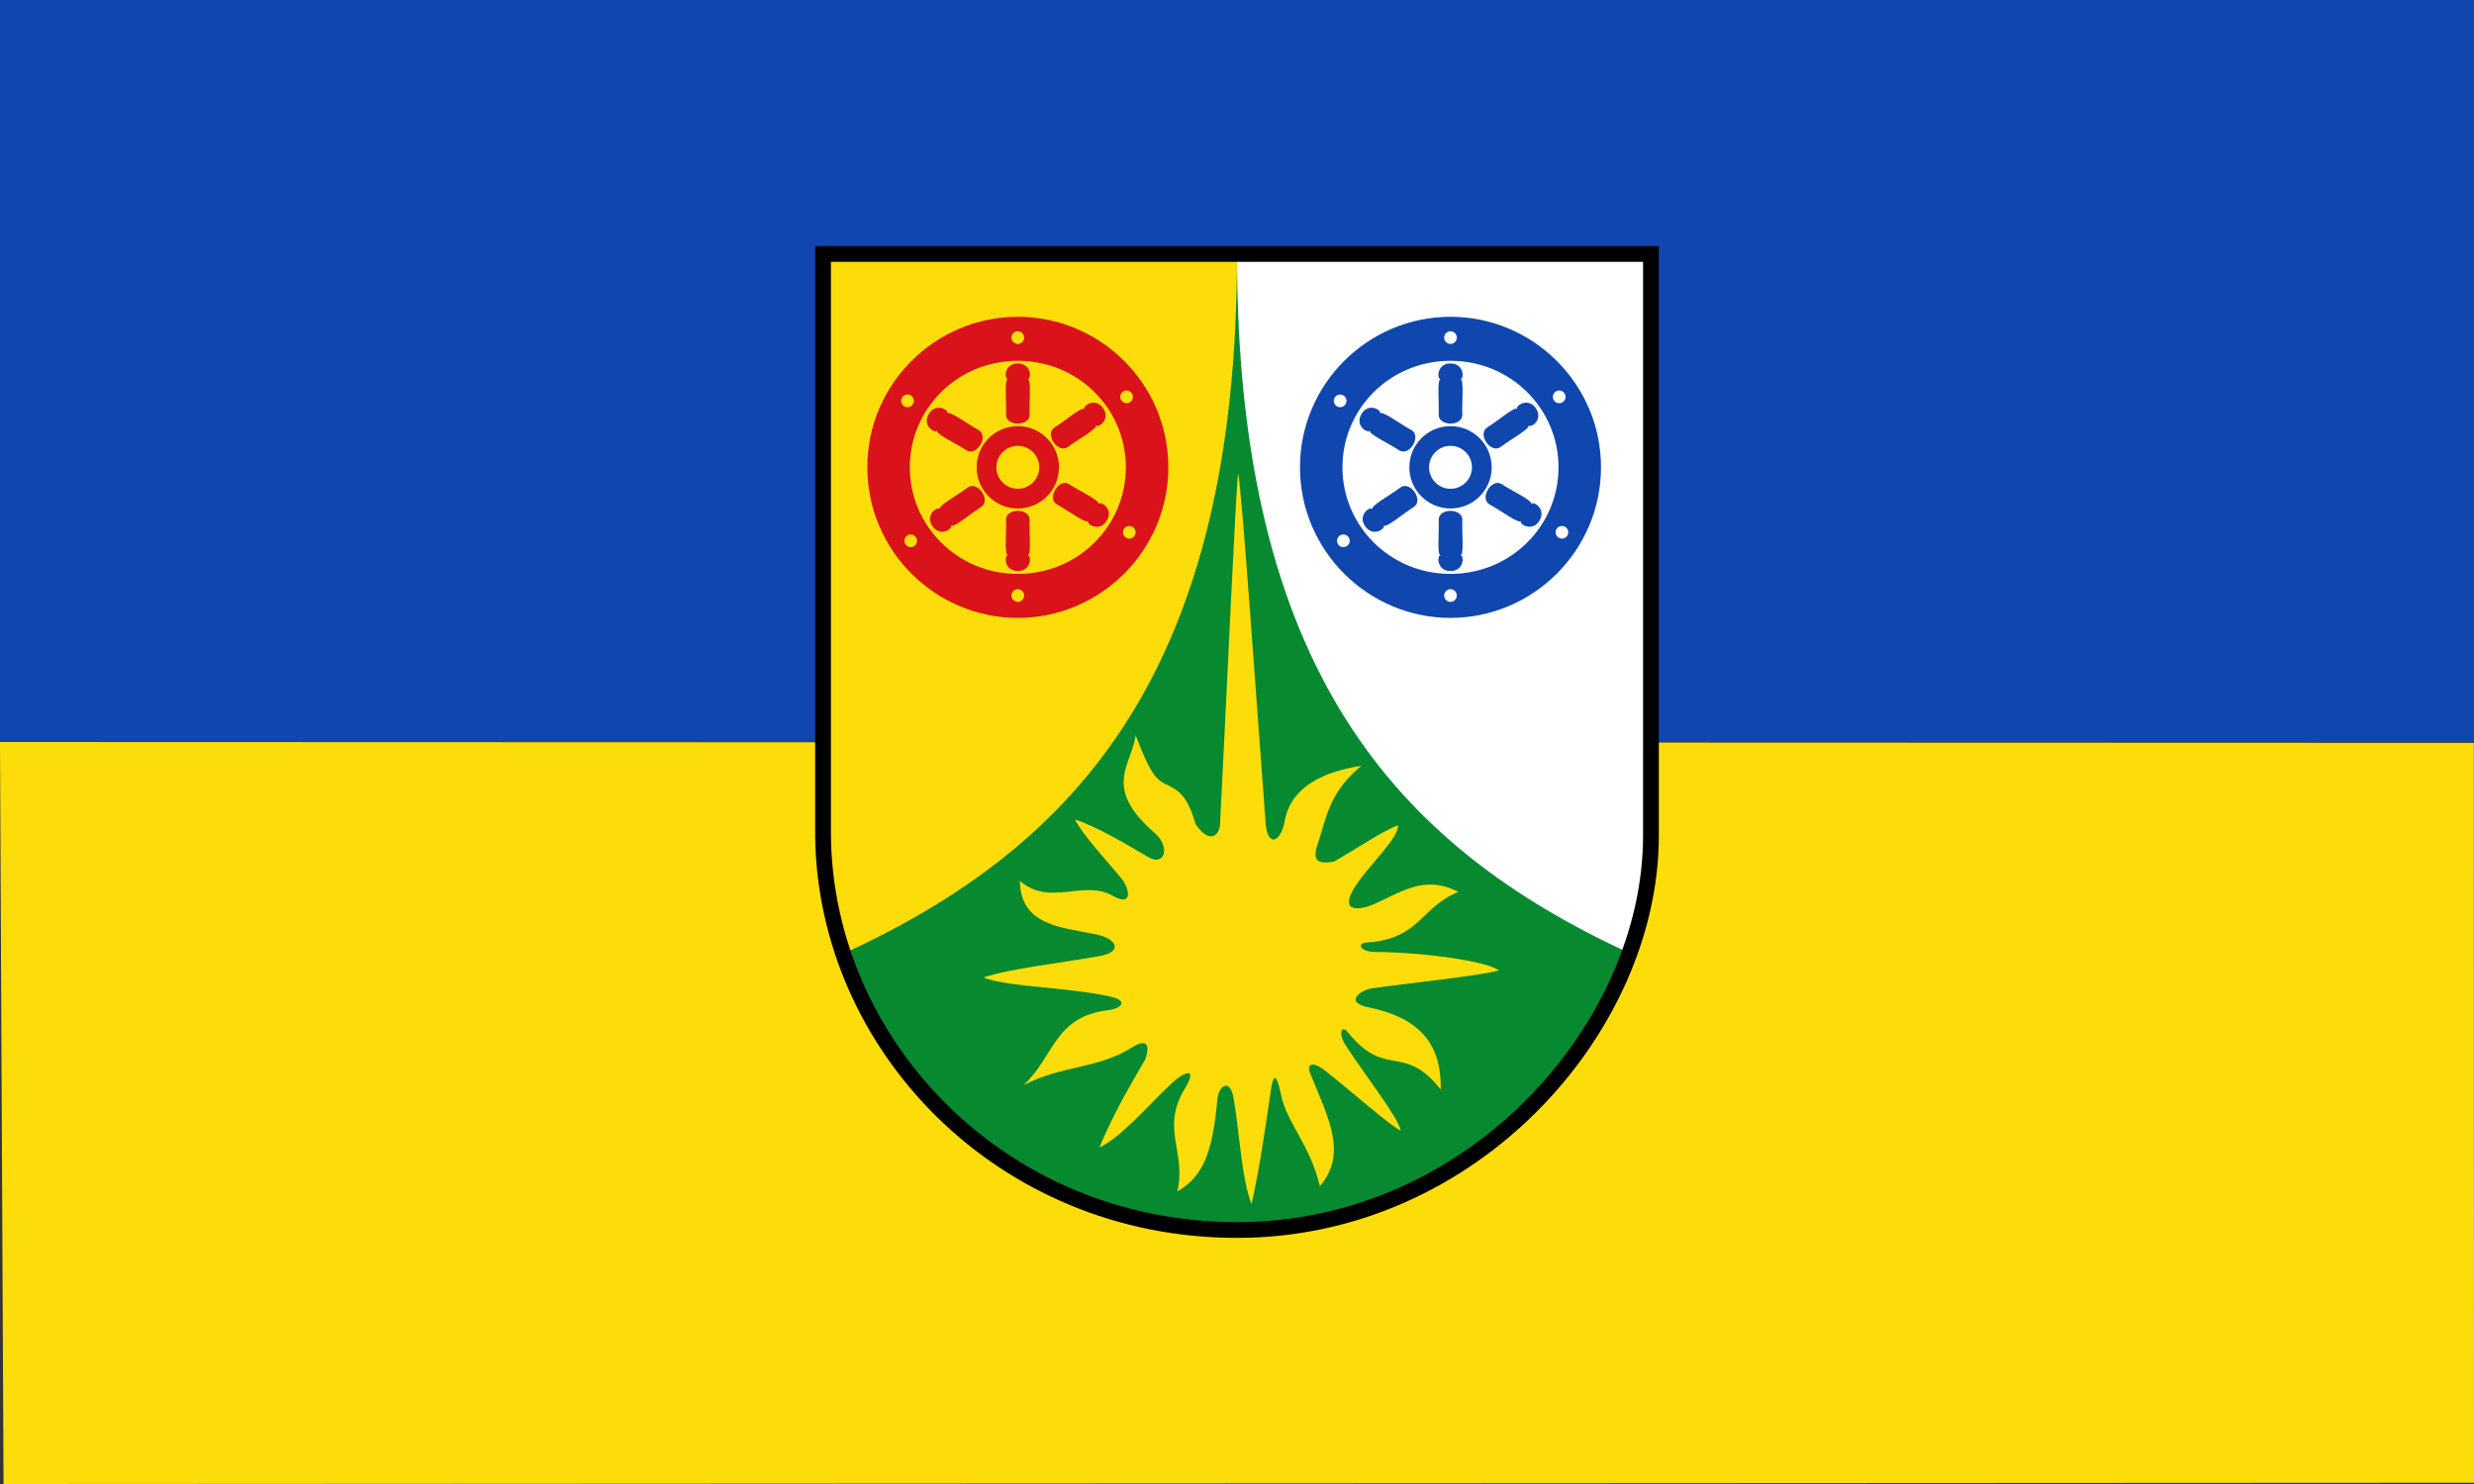 <?xml version="1.0" encoding="UTF-8" standalone="no"?>
<svg xmlns="http://www.w3.org/2000/svg" height="300" width="500">
 <rect width="100%" height="100%" fill="#333333" stroke="none"/>
 <rect height="150" width="500" fill="#0f47af"/>
 <path d="m0 150l.716 150 499.28-.256-.031-149.58" fill="#fcdd09" color="#000"/>
 <path d="m250.08 52.42c-4.02 62.4-30.05 118.84-79.978 139.91 14.53 32.942 38.82 55.05 79.903 56.33 50.761-3.034 67.947-31.682 79.63-56.46-35.806-15.287-75.68-65.14-79.55-139.78" fill="#078930"/>
 <path d="m166.34 51.34h83.66c0 83.71-31.87 119.59-79.68 141.51-3.221-7.785-3.984-17.91-3.984-27.903z" fill="#fcdd09"/>
 <path d="m333.66 51.34h-83.66c0 83.71 31.87 119.59 79.68 141.51 3.221-7.786 3.984-17.912 3.984-27.903z" fill="#fff"/>
 <path d="m250.24 95.63c-.462 2.669-2.426 46.957-3.638 70.44.096 2.684-2.02 4.904-4.989.523-1.743-6.254-3.753-6.955-6.531-8.337-2.414-1.201-3.95-5.564-5.564-9.611-.752 6.01-6.869 10.457 3.851 19.746 3.256 2.821 2.029 6.84-1.289 4.883-4.716-2.781-10.48-6.187-14.832-7.618 1.618 3.198 6.238 8.11 9.357 11.874 1.724 2.081 2.441 5.921-1.728 3.553-5.923-3.365-12.581 2.274-18.76-3 .198 9.112 8.356 9.331 15.458 10.813 4.071.849 5.486 3.48.75 4.355-7.854 1.452-18.02 2.495-23.563 4.355 4.657 1.893 16.208 1.886 25.21 3.754 4.563.947 2.47 2.563 0 2.853-10.912 1.282-10.886 9.394-17.11 15.167 7.954-4.155 14.877-3.132 22.21-7.809 1.481-.944 3.792-1.587 2.401 2.553-3.102 5.405-6.204 10.541-9.305 17.871 4.536-2.152 9.892-8.587 14.708-13.07 2.359-2.194 5.375-3.461 2.551 1.201-4.91 8.109.438 12.915-1.501 20.724 5.244-2.934 7.155-7.948 8.104-18.622.242-2.724 2.579-4.431 3.302-.15 1.2 7.11 1.6 16.22 3.602 21.325 1.301-5.596 2.601-13.793 3.902-22.976.408-2.883 1.058-4.04 2.074.934 1.165 5.696 5.868 10.04 7.831 18.439 5.606-6.576 1.808-13.568-1.951-22.826-.809-1.993.566-2.462 3.02-.535 5.161 4.058 13.684 11.589 15.292 12.1-.61-2.787-7.403-11.45-11.12-17.18-1.659-2.56-.815-4.205.4-2.703 7.759 9.596 11.275 2.043 18.786 11.6.233-10.249-5.462-14.75-14.671-16.644-4.996-1.027-1.373-3.521.761-3.817 8.614-1.192 21.514-2.502 25.653-3.604-1.736-1.635-14.03-3.671-24.996-3.747-3.03-.021-3.812-1.76-1.682-1.908 10.836-.755 10.725-7.06 18.486-10.227-6.898-3.639-11.768.236-17.321 2.579-2.994 1.263-6.917 1.449-3.375-3.904 2.769-4.185 8.683-9.602 8.529-12.153-2.889 1.017-8.639 4.899-12.958 7.348-3.03.518-4.512.032-3.302-3.501 1.809-5.278 2.119-10.305 8.866-15.882-4.575.731-14.03 2.789-15.506 11.149-.769 4.342-3.48 5.494-3.866.425-1.801-23.653-4.802-67.24-5.553-70.73" fill="#fcdd09"/>
 <path d="m293.14 64.04c-16.661 0-30.411 13.573-30.411 30.427 0 16.853 13.75 30.442 30.411 30.442 16.661 0 30.424-13.589 30.424-30.442 0-16.853-13.762-30.43-30.424-30.43zm0 8.896c12.196 0 21.839 9.68 21.839 21.534 0 11.854-9.642 21.546-21.839 21.546-12.196 0-21.827-9.692-21.827-21.546 0-11.854 9.63-21.534 21.827-21.534" fill="#0f47af" color="#000"/>
 <path d="m299.48 94.47c0 3.497-2.833 6.332-6.328 6.332-3.495 0-6.328-2.835-6.328-6.332 0-3.497 2.833-6.332 6.328-6.332 3.495 0 6.328 2.835 6.328 6.332z" fill="none" stroke="#0f47af" stroke-linejoin="round" stroke-linecap="round" stroke-width="3.985"/>
 <g fill="#0f47af">
  <path d="m290.76 105.07c0-2.392 4.781-2.392 4.781 0-.133 2.525.398 7.175-.398 7.175.797 0 .797 3.189-1.992 3.189-2.789 0-2.789-3.189-1.992-3.189-.797 0-.266-4.649-.398-7.175"/>
  <path d="m290.76 83.84c0 2.392 4.781 2.392 4.781 0-.133-2.525.398-7.175-.398-7.175.797 0 .797-3.189-1.992-3.189-2.789 0-2.789 3.189-1.992 3.189-.797 0-.266 4.649-.398 7.175"/>
  <path d="m283.06 98.52c1.967-1.359 4.683 2.577 2.716 3.936-2.152 1.325-5.674 4.405-6.127 3.749.453.656-2.17 2.468-3.754.172-1.585-2.296 1.038-4.108 1.491-3.452-.453-.656 3.672-2.861 5.674-4.405"/>
  <path d="m300.52 86.45c-1.967 1.359.75 5.295 2.716 3.936 2-1.544 6.127-3.749 5.674-4.405.453.656 3.075-1.156 1.491-3.452-1.585-2.296-4.207-.484-3.754.172-.453-.656-3.974 2.423-6.127 3.749"/>
  <path d="m301.02 101.96c-2.051-1.228.403-5.333 2.455-4.105 2.097 1.41 6.358 3.342 5.949 4.03.409-.684 3.144.953 1.712 3.348-1.432 2.394-4.167.757-3.758.073-.409.684-4.124-2.158-6.358-3.342"/>
  <path d="m282.82 91.06c2.051 1.228 4.506-2.877 2.455-4.105-2.233-1.182-5.949-4.03-6.358-3.342.409-.684-2.326-2.322-3.758.073-1.432 2.394 1.303 4.03 1.712 3.348-.409.684 3.85 2.616 5.949 4.03"/>
 </g>
 <g fill="#fff">
  <path d="m294.43 68.25c0 .708-.573 1.281-1.281 1.281-.707 0-1.281-.574-1.281-1.281 0-.708.573-1.281 1.281-1.281.707 0 1.281.574 1.281 1.281"/>
  <path d="m294.43 120.39c0 .708-.573 1.281-1.281 1.281-.707 0-1.281-.574-1.281-1.281 0-.708.573-1.281 1.281-1.281.707 0 1.281.574 1.281 1.281"/>
  <path d="m316.4 80.23c0 .708-.573 1.281-1.281 1.281-.707 0-1.281-.574-1.281-1.281 0-.708.573-1.281 1.281-1.281.707 0 1.281.574 1.281 1.281"/>
  <path d="m316.95 107.61c0 .708-.573 1.281-1.281 1.281-.707 0-1.281-.574-1.281-1.281 0-.708.573-1.281 1.281-1.281.707 0 1.281.574 1.281 1.281"/>
  <path d="m272.13 81.04c0 .708-.573 1.281-1.281 1.281-.707 0-1.281-.574-1.281-1.281 0-.708.573-1.281 1.281-1.281.707 0 1.281.574 1.281 1.281"/>
  <path d="m272.78 109.33c0 .708-.573 1.281-1.281 1.281-.707 0-1.281-.574-1.281-1.281 0-.708.573-1.281 1.281-1.281.707 0 1.281.574 1.281 1.281"/>
 </g>
 <path d="m205.7 64.04c-16.661 0-30.411 13.573-30.411 30.427 0 16.853 13.75 30.442 30.411 30.442 16.661 0 30.424-13.589 30.424-30.442 0-16.853-13.762-30.43-30.424-30.43zm0 8.896c12.196 0 21.839 9.68 21.839 21.534 0 11.854-9.642 21.546-21.839 21.546-12.196 0-21.827-9.692-21.827-21.546 0-11.854 9.63-21.534 21.827-21.534" fill="#da121a" color="#000"/>
 <path d="m212.03 94.47c0 3.497-2.833 6.332-6.328 6.332-3.495 0-6.328-2.835-6.328-6.332 0-3.497 2.833-6.332 6.328-6.332 3.495 0 6.328 2.835 6.328 6.332z" fill="none" stroke="#da121a" stroke-linejoin="round" stroke-linecap="round" stroke-width="3.985"/>
 <g fill="#da121a">
  <path d="m203.31 105.07c0-2.392 4.781-2.392 4.781 0-.133 2.525.398 7.175-.398 7.175.797 0 .797 3.189-1.992 3.189-2.789 0-2.789-3.189-1.992-3.189-.797 0-.266-4.649-.398-7.175"/>
  <path d="m203.31 83.84c0 2.392 4.781 2.392 4.781 0-.133-2.525.398-7.175-.398-7.175.797 0 .797-3.189-1.992-3.189-2.789 0-2.789 3.189-1.992 3.189-.797 0-.266 4.649-.398 7.175"/>
  <path d="m195.62 98.52c1.967-1.359 4.683 2.577 2.716 3.936-2.152 1.325-5.674 4.405-6.127 3.749.453.656-2.17 2.468-3.754.172-1.585-2.296 1.038-4.108 1.491-3.452-.453-.656 3.672-2.861 5.674-4.405"/>
  <path d="m213.07 86.45c-1.967 1.359.75 5.295 2.716 3.936 2-1.544 6.127-3.749 5.674-4.405.453.656 3.075-1.156 1.491-3.452-1.585-2.296-4.207-.484-3.754.172-.453-.656-3.974 2.423-6.127 3.749"/>
  <path d="m213.58 101.96c-2.051-1.228.403-5.333 2.455-4.105 2.097 1.41 6.358 3.342 5.949 4.03.409-.684 3.144.953 1.712 3.348-1.432 2.394-4.167.757-3.758.073-.409.684-4.124-2.158-6.358-3.342"/>
  <path d="m195.37 91.06c2.051 1.228 4.506-2.877 2.455-4.105-2.233-1.182-5.949-4.03-6.358-3.342.409-.684-2.326-2.322-3.758.073-1.432 2.394 1.303 4.03 1.712 3.348-.409.684 3.85 2.616 5.949 4.03"/>
 </g>
 <g fill="#fcdd09">
  <path d="m206.98 68.25c0 .708-.573 1.281-1.281 1.281-.707 0-1.281-.574-1.281-1.281 0-.708.573-1.281 1.281-1.281.707 0 1.281.574 1.281 1.281"/>
  <path d="m206.98 120.39c0 .708-.573 1.281-1.281 1.281-.707 0-1.281-.574-1.281-1.281 0-.708.573-1.281 1.281-1.281.707 0 1.281.574 1.281 1.281"/>
  <path d="m228.96 80.23c0 .708-.573 1.281-1.281 1.281-.707 0-1.281-.574-1.281-1.281 0-.708.573-1.281 1.281-1.281.707 0 1.281.574 1.281 1.281"/>
  <path d="m229.51 107.61c0 .708-.573 1.281-1.281 1.281-.707 0-1.281-.574-1.281-1.281 0-.708.573-1.281 1.281-1.281.707 0 1.281.574 1.281 1.281"/>
  <path d="m184.69 81.04c0 .708-.573 1.281-1.281 1.281-.707 0-1.281-.574-1.281-1.281 0-.708.573-1.281 1.281-1.281.707 0 1.281.574 1.281 1.281"/>
  <path d="m185.34 109.33c0 .708-.573 1.281-1.281 1.281-.707 0-1.281-.574-1.281-1.281 0-.708.573-1.281 1.281-1.281.707 0 1.281.574 1.281 1.281"/>
 </g>
 <path d="m166.34 51.34h167.32v117.59c0 38.674-35.854 79.72-83.66 79.72-47.805 0-83.22-37.55-83.66-79.72z" fill="none" stroke="#000" stroke-width="3.188"/>
</svg>
